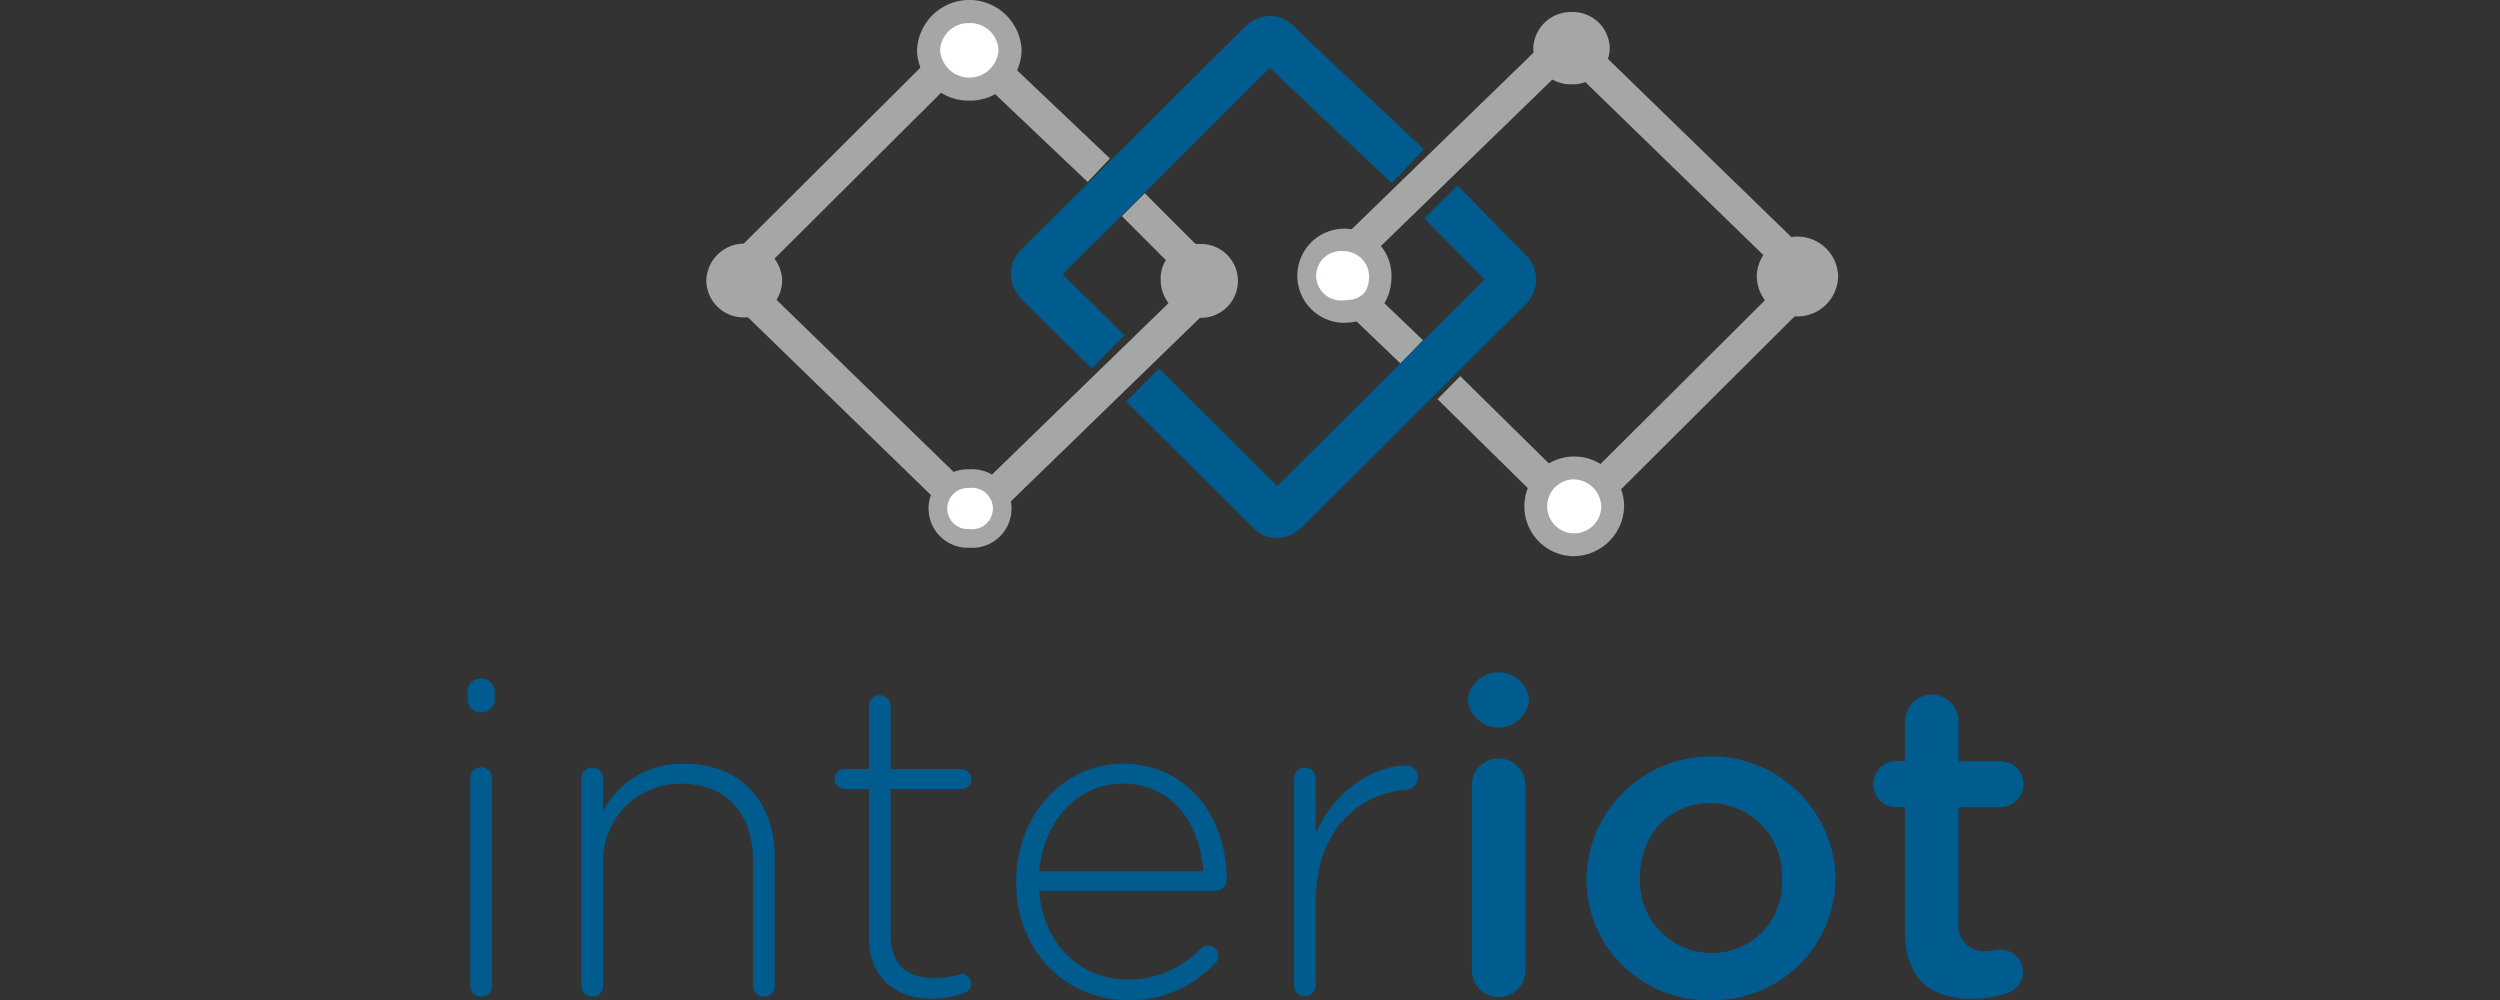 <svg xmlns="http://www.w3.org/2000/svg" xmlns:xlink="http://www.w3.org/1999/xlink" width="200" height="80" viewBox="0 0 200 80">
  <rect x="0" y="0" width="200" height="80" fill="#333333" stroke="none"/>
  <defs>
    <clipPath id="clip-path">
      <rect id="Rectangle_80217" data-name="Rectangle 80217" width="124.499" height="80" fill="none"/>
    </clipPath>
  </defs>
  <g id="img_XLAB_research_project_h2020_interiot_grid" transform="translate(-115 -205)">
    <rect id="logo" width="200" height="80" transform="translate(115 205)" fill="none"/>
    <g id="interiot_logo" data-name="interiot logo" transform="translate(152.417 205)">
      <g id="Group_5897" data-name="Group 5897" clip-path="url(#clip-path)">
        <path id="Path_67080" data-name="Path 67080" d="M0,246.122a1.042,1.042,0,0,1,1.061-1.062,1.073,1.073,0,0,1,1.1,1.062v.6a1.073,1.073,0,0,1-1.1,1.062A1.042,1.042,0,0,1,0,246.723Zm.212,6.936a.847.847,0,0,1,.849-.885.855.855,0,0,1,.885.885v16.562a.827.827,0,0,1-.849.885.855.855,0,0,1-.885-.885Z" transform="translate(-0.001 -190.787)" fill="#005c8e"/>
        <path id="Path_67081" data-name="Path 67081" d="M41.066,277.068a.867.867,0,1,1,1.734,0v2.619a7.066,7.066,0,0,1,6.511-3.786c4.565,0,7.219,3.114,7.219,7.431v10.3a.827.827,0,0,1-.849.885.855.855,0,0,1-.885-.885V283.65c0-3.716-2.088-6.158-5.733-6.158a6.187,6.187,0,0,0-6.264,6.441v9.7a.827.827,0,0,1-.849.885.855.855,0,0,1-.885-.885Z" transform="translate(-31.971 -214.797)" fill="#005c8e"/>
        <path id="Path_67082" data-name="Path 67082" d="M135.229,270.454v-11.82h-1.946a.848.848,0,0,1-.814-.814.817.817,0,0,1,.814-.779h1.946v-5.025a.847.847,0,0,1,.849-.885.876.876,0,0,1,.885.885v5.025h5.662a.848.848,0,0,1,.814.814.817.817,0,0,1-.814.778h-5.662v11.643c0,2.583,1.522,3.5,3.609,3.5a7.566,7.566,0,0,0,2.053-.354.81.81,0,0,1,.779.778.786.786,0,0,1-.566.743,7.454,7.454,0,0,1-2.548.46c-2.8,0-5.061-1.522-5.061-4.954" transform="translate(-103.132 -195.515)" fill="#005c8e"/>
        <path id="Path_67083" data-name="Path 67083" d="M206.991,294.8c-4.742,0-8.847-3.787-8.847-9.413v-.071c0-5.237,3.68-9.413,8.564-9.413,5.061,0,8.281,4.176,8.281,9.342a.881.881,0,0,1-.849.814H199.984c.318,4.494,3.539,7.113,7.078,7.113a7.988,7.988,0,0,0,5.839-2.477.769.769,0,0,1,.566-.248.831.831,0,0,1,.849.814.852.852,0,0,1-.283.6,9.177,9.177,0,0,1-7.042,2.937m6.122-10.3c-.248-3.645-2.336-7.007-6.476-7.007-3.574,0-6.334,3.008-6.653,7.007Z" transform="translate(-154.262 -214.797)" fill="#005c8e"/>
        <path id="Path_67084" data-name="Path 67084" d="M298.495,277.564a.867.867,0,1,1,1.734,0v4.388c1.557-3.5,4.707-5.414,7.255-5.414a.922.922,0,0,1,.92.956.942.942,0,0,1-.92.955c-3.822.354-7.255,3.22-7.255,9.024v6.653a.867.867,0,1,1-1.734,0Z" transform="translate(-232.388 -215.294)" fill="#005c8e"/>
        <path id="Path_67085" data-name="Path 67085" d="M361.3,244.912a2.472,2.472,0,0,1,4.883,0v.212a2.466,2.466,0,0,1-4.883,0Zm.318,6.972a2.115,2.115,0,0,1,2.123-2.159,2.145,2.145,0,0,1,2.159,2.159v14.792a2.141,2.141,0,0,1-4.282,0Z" transform="translate(-281.282 -189.047)" fill="#005c8e"/>
        <path id="Path_67086" data-name="Path 67086" d="M404.121,283.021v-.071a9.965,9.965,0,0,1,19.924-.071v.071a9.769,9.769,0,0,1-10.015,9.732,9.664,9.664,0,0,1-9.909-9.661m15.642,0v-.071a5.775,5.775,0,0,0-5.733-6.016c-3.433,0-5.627,2.689-5.627,5.945v.071a5.759,5.759,0,0,0,5.7,5.981,5.606,5.606,0,0,0,5.662-5.91" transform="translate(-314.622 -212.682)" fill="#005c8e"/>
        <path id="Path_67087" data-name="Path 67087" d="M510.218,269.8v-9.838h-.708a1.84,1.84,0,1,1,0-3.68h.708V253.1a2.141,2.141,0,0,1,4.282,0v3.185h3.362a1.84,1.84,0,1,1,0,3.68H514.5v9.166a2.039,2.039,0,0,0,2.3,2.336,10.108,10.108,0,0,0,1.062-.106,1.805,1.805,0,0,1,1.8,1.77,1.842,1.842,0,0,1-1.132,1.663,8.518,8.518,0,0,1-2.937.5c-3.149,0-5.379-1.38-5.379-5.485" transform="translate(-395.238 -195.39)" fill="#005c8e"/>
        <path id="Path_67088" data-name="Path 67088" d="M324.434,48.32l-11.02-10.855,1.818-1.846,9.191,9.054,16.959-16.89L323.815,10.715,306.65,27.382l5.6,5.361-1.792,1.872-7.541-7.22L323.815,7.1l21.263,20.658Z" transform="translate(-235.83 -5.53)" fill="#a5a6a6"/>
        <path id="Path_67089" data-name="Path 67089" d="M474.026,91.211a2.512,2.512,0,0,0-5.017,0,2.509,2.509,0,0,0,5.017,0" transform="translate(-365.139 -69.152)" fill="#a5a6a6"/>
        <path id="Path_67090" data-name="Path 67090" d="M468.891,91.84a3.258,3.258,0,0,1-3.255-3.255,3.258,3.258,0,0,1,6.511,0,3.259,3.259,0,0,1-3.256,3.255m0-4.9a1.706,1.706,0,0,0-1.761,1.641,1.762,1.762,0,0,0,3.523,0,1.707,1.707,0,0,0-1.762-1.641" transform="translate(-362.513 -66.526)" fill="#a5a6a6"/>
        <path id="Path_67091" data-name="Path 67091" d="M392.762,9.661a2.262,2.262,0,0,0-2.316-2.2,2.325,2.325,0,0,0-2.431,2.2,2.325,2.325,0,0,0,2.431,2.2,2.262,2.262,0,0,0,2.316-2.2" transform="translate(-302.083 -5.806)" fill="#a5a6a6"/>
        <path id="Path_67092" data-name="Path 67092" d="M388.024,10.131a3.016,3.016,0,0,1-3.12-2.893,3.016,3.016,0,0,1,3.12-2.893,2.954,2.954,0,0,1,3,2.893,2.954,2.954,0,0,1-3,2.893m0-4.408a1.65,1.65,0,0,0-1.741,1.514,1.649,1.649,0,0,0,1.741,1.515,1.575,1.575,0,0,0,1.626-1.515,1.575,1.575,0,0,0-1.626-1.514" transform="translate(-299.661 -3.383)" fill="#a5a6a6"/>
        <path id="Path_67093" data-name="Path 67093" d="M390.9,172.12a3.231,3.231,0,1,0-3.226,3.072,3.152,3.152,0,0,0,3.226-3.072" transform="translate(-299.304 -131.609)" fill="#fff"/>
        <path id="Path_67094" data-name="Path 67094" d="M384.457,172.89A3.99,3.99,0,1,1,388.6,168.9a4.072,4.072,0,0,1-4.141,3.987m0-6.144a2.162,2.162,0,1,0,2.311,2.157,2.241,2.241,0,0,0-2.311-2.157" transform="translate(-296.088 -128.393)" fill="#a5a6a6"/>
        <path id="Path_67095" data-name="Path 67095" d="M308.476,89.531a3.015,3.015,0,1,0-3.012,2.866c1.947,0,3.012-1.013,3.012-2.866" transform="translate(-235.47 -67.472)" fill="#fff"/>
        <path id="Path_67096" data-name="Path 67096" d="M302.312,90.142a3.766,3.766,0,1,1,3.908-3.763c0,2.356-1.461,3.763-3.908,3.763m0-5.733a1.975,1.975,0,1,0,0,3.94c1.463,0,2.115-.607,2.115-1.97a2.049,2.049,0,0,0-2.115-1.97" transform="translate(-232.318 -64.319)" fill="#a5a6a6"/>
        <path id="Path_67097" data-name="Path 67097" d="M108.192,49.154,86.929,28.5,107.556,7.953l11.5,10.916-1.784,1.88L107.6,11.567,90.624,28.473l17.569,17.068,17.186-16.687-5.368-5.372,1.833-1.832,7.227,7.232Z" transform="translate(-67.677 -6.192)" fill="#a5a6a6"/>
        <path id="Path_67098" data-name="Path 67098" d="M89.334,93.25a2.341,2.341,0,0,0,4.676,0,2.338,2.338,0,0,0-4.676,0" transform="translate(-69.549 -70.779)" fill="#a5a6a6"/>
        <path id="Path_67099" data-name="Path 67099" d="M89.223,93.726A2.983,2.983,0,0,1,86.189,90.8a3.035,3.035,0,0,1,6.069,0,2.984,2.984,0,0,1-3.035,2.922m0-4.563A1.645,1.645,0,0,0,87.582,90.8a1.646,1.646,0,0,0,3.284,0,1.645,1.645,0,0,0-1.643-1.641" transform="translate(-67.101 -68.332)" fill="#a5a6a6"/>
        <path id="Path_67100" data-name="Path 67100" d="M169.878,175.288a2.451,2.451,0,0,0,2.509,2.389,2.4,2.4,0,1,0,0-4.777,2.451,2.451,0,0,0-2.509,2.388" transform="translate(-132.256 -134.608)" fill="#fff"/>
        <path id="Path_67101" data-name="Path 67101" d="M169.761,175.8a3.138,3.138,0,1,1,0-6.271,3.144,3.144,0,1,1,0,6.271m0-4.777a1.646,1.646,0,1,0,0,3.283,1.657,1.657,0,1,0,0-3.283" transform="translate(-129.63 -131.982)" fill="#a5a6a6"/>
        <path id="Path_67102" data-name="Path 67102" d="M166.492,7.272a3.262,3.262,0,0,0,6.516,0,3.262,3.262,0,0,0-6.516,0" transform="translate(-129.62 -3.247)" fill="#fff"/>
        <path id="Path_67103" data-name="Path 67103" d="M166.5,8.05a4.11,4.11,0,0,1-4.182-4.025,4.185,4.185,0,0,1,8.364,0A4.11,4.11,0,0,1,166.5,8.05m0-6.2a2.262,2.262,0,0,0-2.334,2.177,2.34,2.34,0,0,0,4.669,0A2.263,2.263,0,0,0,166.5,1.848" transform="translate(-126.372)" fill="#a5a6a6"/>
        <path id="Path_67104" data-name="Path 67104" d="M253.508,93.58a2.365,2.365,0,1,0,2.362-2.249,2.078,2.078,0,0,0-2.362,2.249" transform="translate(-197.364 -71.104)" fill="#a5a6a6"/>
        <path id="Path_67105" data-name="Path 67105" d="M253.4,94.059a3.014,3.014,0,0,1-3.066-2.952,2.766,2.766,0,0,1,3.066-2.952,2.954,2.954,0,1,1,0,5.9m0-4.5c-1.147,0-1.659.477-1.659,1.545a1.663,1.663,0,1,0,1.659-1.545" transform="translate(-194.892 -68.632)" fill="#a5a6a6"/>
        <path id="Path_67106" data-name="Path 67106" d="M202.681,33.985l-5.543-5.452a3.389,3.389,0,0,1-.709-1.057,2.648,2.648,0,0,1,.561-2.947C198.012,23.507,214.983,6.6,214.983,6.6a2.924,2.924,0,0,1,1.108-.677,2.645,2.645,0,0,1,2.748.679c.684.685,7.1,6.738,10.4,9.842l-2.556,2.715c-.341-.321-7.37-6.941-9.761-9.227-2.85,2.839-13.613,13.559-16.579,16.517l4.955,4.874Z" transform="translate(-152.754 -4.507)" fill="#005c8e"/>
        <path id="Path_67107" data-name="Path 67107" d="M249.918,95.266a2.689,2.689,0,0,1-1.908-.818c-.885-.885-10.154-10.1-10.154-10.1l2.629-2.644s7.071,7.03,9.456,9.4c2.869-2.858,13.631-13.576,16.579-16.515l-4.813-4.9,2.66-2.613,5.369,5.464a2.773,2.773,0,0,1,.125,3.982c-1.021,1.021-17.992,17.924-17.992,17.924a2.921,2.921,0,0,1-1.108.677,2.646,2.646,0,0,1-.84.138" transform="translate(-185.178 -52.225)" fill="#005c8e"/>
      </g>
    </g>
  </g>
</svg>
